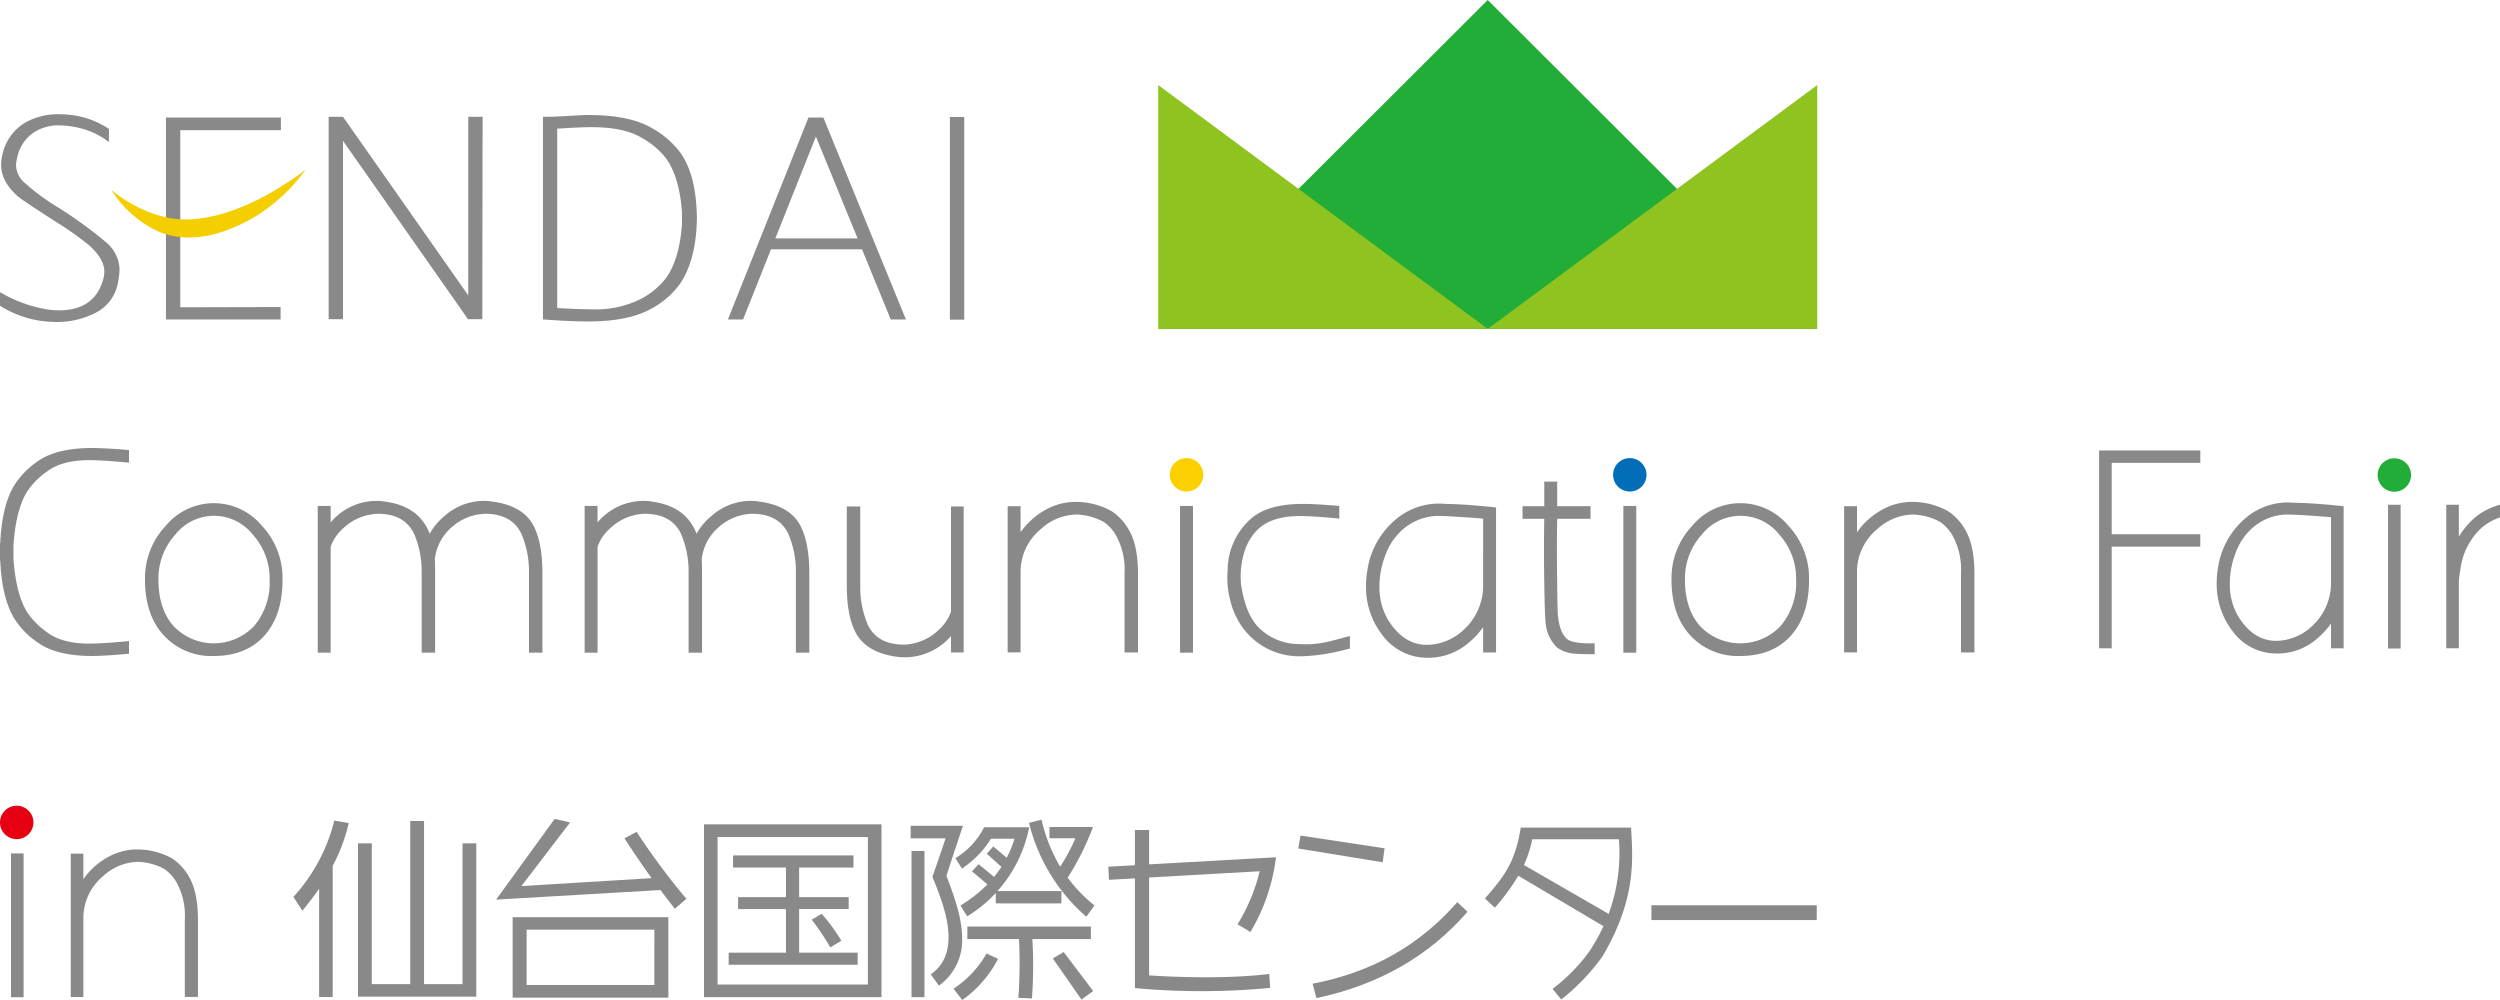 <svg xmlns="http://www.w3.org/2000/svg" width="476.288" height="190.515" viewBox="0 0 476.288 190.515">
  <g id="グループ_18" data-name="グループ 18" transform="translate(-553.833 -191.311)">
    <g id="グループ_6" data-name="グループ 6" transform="translate(553.833 344.816)">
      <g id="グループ_3" data-name="グループ 3" transform="translate(55.896 2.506)">
        <path id="パス_16" data-name="パス 16" d="M610.612,337.792v24.989h-2.588V342.164c-1,1.39-2.032,2.783-3.187,4.174l-1.715-2.624a33.572,33.572,0,0,0,7.8-14.549l2.75.479A33.563,33.563,0,0,1,610.612,337.792Zm4.82,24.923V333.5h2.629v26.832h7.327V329.246h2.626v31.086h7.331V333.5h2.626v29.216h-22.54Z" transform="translate(-603.123 -328.848)" fill="#898989"/>
        <path id="パス_17" data-name="パス 17" d="M671.229,346.017l-2.75-3.578-31.3,1.828,11.152-15.382,2.947.675L642,341.685l24.811-1.511c-1.672-2.305-3.386-4.809-5.177-7.592l2.309-1.233a134.058,134.058,0,0,0,9.479,12.762Zm-30.9,16.934V347.609h29.667v15.342H640.327Zm27-12.957H642.994v10.532h24.332Z" transform="translate(-598.559 -328.885)" fill="#898989"/>
        <path id="パス_18" data-name="パス 18" d="M672.106,362.711V329.8h33.812v32.915H672.106Zm31.224-30.49H674.694v28.1H703.33Zm-26.525,24.327v-2.3h10.912v-8.308H678.6V343.67h9.121v-5.644H677.641v-2.307h22.941v2.307H690.228v5.644h9.441v2.266h-9.441v8.308H701.38v2.3Zm19.357-3.3a43.6,43.6,0,0,0-3.546-5.287l1.913-1.114a34.006,34.006,0,0,1,3.745,5.127Z" transform="translate(-593.878 -328.763)" fill="#898989"/>
        <path id="パス_19" data-name="パス 19" d="M713.64,339.718c1.751,4.53,2.984,8.349,2.984,11.845a10.56,10.56,0,0,1-4.418,9.064l-1.556-2.148c1.675-1.151,3.387-3.179,3.387-7.032,0-3.143-1-6.561-3.068-11.531,0,0,2.03-5.841,2.512-7.353h-6.654v-2.385h9.958S713.757,339.24,713.64,339.718Zm-6.652,23.107V334.989h2.468v27.836Zm9.678.545-1.674-2.148a19.694,19.694,0,0,0,6.295-6.719l2.186,1.033A22,22,0,0,1,716.666,363.37Zm6.65-32.914h6.093a25.691,25.691,0,0,1-6.052,12.165h12.186v2.345h-12.5v-1.988a24.93,24.93,0,0,1-5.457,4.451l-1.277-2.067a26.38,26.38,0,0,0,5.138-4.012l-2.947-2.505,1.276-1.351,2.946,2.422c.519-.636.957-1.269,1.4-1.909l-2.79-2.5,1.234-1.39,2.549,2.148a18.9,18.9,0,0,0,1.476-3.617h-4.465a18.84,18.84,0,0,1-5.533,5.684l-1.237-1.988a14.543,14.543,0,0,0,5.46-5.883Zm6.692,21.308a83.36,83.36,0,0,1-.08,11.314l-2.589-.12a89.966,89.966,0,0,0,.121-11.194h-9.838v-2.387h23.536v2.387Zm10.277-4.255A34.687,34.687,0,0,1,729.37,329.62l2.388-.6a31.117,31.117,0,0,0,3.546,8.944,34.451,34.451,0,0,0,2.906-5.406h-4.939v-2.147h8.286a51.51,51.51,0,0,1-4.818,9.661,28.663,28.663,0,0,0,5.1,5.285Zm-.92,15.78-5.453-7.832,2.069-1.228,5.617,7.43Z" transform="translate(-589.225 -328.866)" fill="#898989"/>
        <path id="パス_20" data-name="パス 20" d="M767.113,350.181l-2.468-1.47a34.417,34.417,0,0,0,4.221-10.1L747.8,339.806v18.642c3.345.24,14.377.8,22.9-.277l.159,2.663a138.552,138.552,0,0,1-25.765.04v-20.91l-4.941.279-.119-2.5,5.06-.279v-6.715H747.8V337.3l24.174-1.352A36.448,36.448,0,0,1,767.113,350.181Z" transform="translate(-584.775 -328.636)" fill="#898989"/>
        <path id="パス_21" data-name="パス 21" d="M788.026,336.777l-16.089-2.624.438-2.464,16.009,2.423ZM775.4,362.656l-.719-2.743c11.074-2.147,20.192-7.115,27.56-15.542l1.952,1.83C796.869,354.625,787.347,360.11,775.4,362.656Z" transform="translate(-580.499 -328.509)" fill="#898989"/>
        <path id="パス_22" data-name="パス 22" d="M831.268,346.218V343.4h31.5v2.821Z" transform="translate(-572.547 -326.94)" fill="#898989"/>
        <path id="パス_23" data-name="パス 23" d="M810.13,330.355c-1.039,6.086-2.559,8.666-6.833,13.5l1.9,1.751a41.866,41.866,0,0,0,4.467-6.084l16.218,9.606a37.077,37.077,0,0,1-2.458,4.465l.007,0a33.456,33.456,0,0,1-7.245,7.478l1.649,2.03a40.674,40.674,0,0,0,7.847-8.189c6.763-11.433,5.689-19.207,5.474-24.563H810.13Zm16.74,16.427-16.135-9.307a22.823,22.823,0,0,0,1.582-4.907h16.506A33.577,33.577,0,0,1,826.871,346.782Z" transform="translate(-576.296 -328.688)" fill="#898989"/>
      </g>
      <g id="グループ_5" data-name="グループ 5">
        <g id="グループ_4" data-name="グループ 4" transform="translate(2.092 8.328)">
          <path id="パス_24" data-name="パス 24" d="M558.082,334.685V362.08h-2.4V334.685Z" transform="translate(-555.678 -333.93)" fill="#898989"/>
          <path id="パス_25" data-name="パス 25" d="M589.952,347.386v14.737h-2.5V347.386a13.257,13.257,0,0,0-1.444-6.848,7.738,7.738,0,0,0-2.453-2.787,10.8,10.8,0,0,0-3.942-1.273,5.946,5.946,0,0,0-1.057-.094,10.023,10.023,0,0,0-6.635,2.69,10.367,10.367,0,0,0-3.8,8.125v14.925h-2.4v-27.3h2.4v4.865a13.753,13.753,0,0,1,4.5-4.11,11.373,11.373,0,0,1,5.745-1.559,14.759,14.759,0,0,1,1.682.094,13.731,13.731,0,0,1,5,1.631,10.023,10.023,0,0,1,3.172,3.424Q589.951,342.1,589.952,347.386Z" transform="translate(-554.332 -334.019)" fill="#898989"/>
        </g>
        <path id="パス_26" data-name="パス 26" d="M560.2,329.852a3.183,3.183,0,1,1-3.182-3.177A3.179,3.179,0,0,1,560.2,329.852Z" transform="translate(-553.833 -326.675)" fill="#e60012"/>
      </g>
    </g>
    <g id="グループ_12" data-name="グループ 12" transform="translate(553.833 276.663)">
      <g id="グループ_8" data-name="グループ 8" transform="translate(399.91 0.469)">
        <g id="グループ_7" data-name="グループ 7">
          <path id="パス_27" data-name="パス 27" d="M908.884,282.952h16.874v2.362H908.884V304.68h-2.4V266.99h19.277v2.36H908.884Z" transform="translate(-906.481 -266.99)" fill="#898989"/>
          <path id="パス_28" data-name="パス 28" d="M950.419,276.444v27.063h-2.4v-4.724a14.915,14.915,0,0,1-2.6,2.835,11.437,11.437,0,0,1-7.644,2.882,10.328,10.328,0,0,1-8.509-4.253,14.623,14.623,0,0,1-3.029-9.211,16.557,16.557,0,0,1,.24-2.785,15.265,15.265,0,0,1,5.144-9.448A12.393,12.393,0,0,1,941,275.782Q944.793,275.828,950.419,276.444Zm-2.4,14.216V278.521q-6.2-.473-7.547-.473a10.105,10.105,0,0,0-7.548,2.645,11.464,11.464,0,0,0-3.125,4.771,15.842,15.842,0,0,0-1.058,5.669,11.919,11.919,0,0,0,1.539,6.187q2.885,4.768,7.308,4.769a10.112,10.112,0,0,0,6.634-2.645A11.172,11.172,0,0,0,948.015,290.66Z" transform="translate(-903.833 -265.817)" fill="#898989"/>
          <path id="パス_29" data-name="パス 29" d="M957.426,276.11V303.5h-2.4V276.11Z" transform="translate(-899.975 -265.768)" fill="#898989"/>
          <path id="パス_30" data-name="パス 30" d="M975.043,276.11v2.409a11.112,11.112,0,0,0-3.51,1.983,12.9,12.9,0,0,0-4.038,7.982,18.323,18.323,0,0,0-.29,2.126v12.847h-2.4V276.11h2.4V282.2a15.1,15.1,0,0,1,2.984-3.59A12.494,12.494,0,0,1,975.043,276.11Z" transform="translate(-898.665 -265.768)" fill="#898989"/>
        </g>
        <path id="パス_31" data-name="パス 31" d="M959.643,271.484a3.184,3.184,0,1,1-3.184-3.178A3.181,3.181,0,0,1,959.643,271.484Z" transform="translate(-900.21 -266.814)" fill="#22ac38"/>
      </g>
      <g id="グループ_11" data-name="グループ 11" transform="translate(0 0)">
        <g id="グループ_10" data-name="グループ 10">
          <g id="グループ_9" data-name="グループ 9">
            <path id="パス_32" data-name="パス 32" d="M558.857,275.108q-2.021,3.468-2.464,10.073v2.411q.444,6.556,2.464,10.025a14.552,14.552,0,0,0,4.013,4.121q2.834,2.1,7.956,2.1,2.613,0,7.586-.482v2.41q-4.63.434-7.043.434-6.8,0-10.393-2.6a15.242,15.242,0,0,1-4.531-4.722q-2.267-3.906-2.563-10.847h-.048V284.7h.048q.3-6.942,2.563-10.846a15.946,15.946,0,0,1,4.531-4.723q3.593-2.555,10.393-2.555,2.415,0,7.043.386v2.411q-4.976-.483-7.586-.482-5.123,0-7.98,2.119A14.367,14.367,0,0,0,558.857,275.108Z" transform="translate(-553.833 -266.576)" fill="#898989"/>
            <path id="パス_33" data-name="パス 33" d="M600.459,280.133A14.65,14.65,0,0,1,604.4,290.4q0,6.843-3.472,10.7t-9.629,3.856a12.3,12.3,0,0,1-9.508-3.9q-3.6-3.9-3.6-10.653a14.6,14.6,0,0,1,3.966-10.266,11.9,11.9,0,0,1,18.3,0Zm-1.479,19.112a12.766,12.766,0,0,0,2.955-8.845,12.428,12.428,0,0,0-3.2-8.556,9.4,9.4,0,0,0-14.779,0,12.419,12.419,0,0,0-3.2,8.556q0,5.639,2.906,8.893a10.59,10.59,0,0,0,15.319-.048Z" transform="translate(-550.568 -265.334)" fill="#898989"/>
            <path id="パス_34" data-name="パス 34" d="M650.02,289.246v15.136h-2.562V289.15a18.251,18.251,0,0,0-1.429-7.377q-1.822-3.855-6.945-3.855a10.025,10.025,0,0,0-6.552,2.747,9.425,9.425,0,0,0-3.005,5.833q.049,1.01.049,2.748v15.136h-2.559V289.15a18.209,18.209,0,0,0-1.431-7.377q-1.822-3.855-6.945-3.855a10.013,10.013,0,0,0-6.551,2.751,8.229,8.229,0,0,0-2.413,3.526v20.187h-2.463V276.423h2.463v3.136a11.43,11.43,0,0,1,8.767-4.1,9.832,9.832,0,0,1,1.676.145q6.452.915,8.424,6.121A11.466,11.466,0,0,1,631.3,278.4a11.318,11.318,0,0,1,7.588-2.94,9.808,9.808,0,0,1,1.674.145q5.715.772,7.734,4.531Q650.02,283.414,650.02,289.246Z" transform="translate(-546.679 -265.386)" fill="#898989"/>
            <path id="パス_35" data-name="パス 35" d="M694.856,289.246v15.136H692.3V289.15a18.207,18.207,0,0,0-1.43-7.377q-1.824-3.855-6.945-3.855a10.027,10.027,0,0,0-6.552,2.747,9.436,9.436,0,0,0-3.005,5.833q.049,1.01.051,2.748v15.136h-2.563V289.15a18.248,18.248,0,0,0-1.428-7.377q-1.824-3.855-6.945-3.855a10.012,10.012,0,0,0-6.552,2.751,8.261,8.261,0,0,0-2.414,3.526v20.187H652.05V276.423h2.462v3.136a11.433,11.433,0,0,1,8.769-4.1,9.827,9.827,0,0,1,1.674.145q6.452.915,8.424,6.121a11.494,11.494,0,0,1,2.759-3.326,11.312,11.312,0,0,1,7.585-2.94,9.854,9.854,0,0,1,1.676.145q5.712.772,7.732,4.531Q694.856,283.414,694.856,289.246Z" transform="translate(-540.67 -265.386)" fill="#898989"/>
            <path id="パス_36" data-name="パス 36" d="M718.361,276.4v27.812h-2.415v-3.133a11.583,11.583,0,0,1-8.767,4.048,13.507,13.507,0,0,1-1.625-.1q-5.716-.822-7.735-4.529-1.723-3.232-1.724-9.014V276.4h2.562v15.135a18.253,18.253,0,0,0,1.428,7.375q1.824,3.81,6.9,3.807a9.931,9.931,0,0,0,6.5-2.7,8.573,8.573,0,0,0,2.461-3.566V276.4Z" transform="translate(-534.767 -265.26)" fill="#898989"/>
            <path id="パス_37" data-name="パス 37" d="M747.95,289.271v15.039h-2.563V289.271a13.516,13.516,0,0,0-1.478-6.99,7.918,7.918,0,0,0-2.512-2.844,11.1,11.1,0,0,0-4.038-1.3,6.26,6.26,0,0,0-1.084-.1,10.285,10.285,0,0,0-6.8,2.748,10.556,10.556,0,0,0-3.894,8.291v15.232h-2.461V276.45h2.461v4.964a14.084,14.084,0,0,1,4.606-4.192,11.672,11.672,0,0,1,5.888-1.592,15.3,15.3,0,0,1,1.725.1,14.035,14.035,0,0,1,5.121,1.665,10.216,10.216,0,0,1,3.251,3.494Q747.95,283.873,747.95,289.271Z" transform="translate(-531.145 -265.363)" fill="#898989"/>
            <path id="パス_38" data-name="パス 38" d="M754.545,276.309v27.959h-2.463V276.309Z" transform="translate(-527.264 -265.272)" fill="#898989"/>
            <path id="パス_39" data-name="パス 39" d="M783.374,302.914a2.734,2.734,0,0,0,.051.578,41.407,41.407,0,0,1-6.4,1.3q-1.381.145-2.613.193a13.413,13.413,0,0,1-9.26-3.085q-4.384-3.712-5.074-10.41c-.033-.484-.049-.821-.049-1.014v-1.06q.049-.532.049-.722a13.168,13.168,0,0,1,4.532-9.979q3.2-2.745,9.8-2.748,2.416,0,6.948.386v2.411q-4.93-.48-7.489-.482-5.271,0-7.881,2.41-3.053,2.795-3.4,8.292a12.135,12.135,0,0,0,0,1.59,6.566,6.566,0,0,0,.147,1.3q.934,5.688,3.745,8.1a11,11,0,0,0,7.388,2.7,18.12,18.12,0,0,0,5.42-.481q.886-.19,4.087-1.06Z" transform="translate(-526.199 -265.317)" fill="#898989"/>
            <path id="パス_40" data-name="パス 40" d="M808.1,276.651V304.27h-2.464v-4.821a15.191,15.191,0,0,1-2.658,2.892,11.744,11.744,0,0,1-7.834,2.94,10.6,10.6,0,0,1-8.719-4.338,14.887,14.887,0,0,1-3.1-9.4,16.88,16.88,0,0,1,.246-2.844,15.562,15.562,0,0,1,5.271-9.643,12.737,12.737,0,0,1,9.606-3.085Q802.331,276.023,808.1,276.651Zm-2.464,14.506V278.77q-6.354-.48-7.732-.482a10.372,10.372,0,0,0-7.735,2.7,11.739,11.739,0,0,0-3.2,4.869,16.147,16.147,0,0,0-1.083,5.785,12.139,12.139,0,0,0,1.576,6.314q2.955,4.867,7.487,4.867a10.382,10.382,0,0,0,6.8-2.7A11.389,11.389,0,0,0,805.632,291.157Z" transform="translate(-523.077 -265.322)" fill="#898989"/>
            <path id="パス_41" data-name="パス 41" d="M823.365,303.03V305.1q-2.909,0-3.745-.1a6.243,6.243,0,0,1-3.4-1.158,7.353,7.353,0,0,1-2.216-4.867q-.148-1.349-.246-7.521-.1-6.071,0-12.146H809.62v-2.409h4.139v-4.677h2.462v4.677h6.354v2.409h-6.354q-.1,5.977,0,12,.049,5.593.149,6.507.342,3.183,1.725,4.387Q819.226,303.128,823.365,303.03Z" transform="translate(-519.553 -265.818)" fill="#898989"/>
            <path id="パス_42" data-name="パス 42" d="M829.019,276.309v27.959h-2.462V276.309Z" transform="translate(-517.283 -265.272)" fill="#898989"/>
            <path id="パス_43" data-name="パス 43" d="M856.909,280.133a14.647,14.647,0,0,1,3.942,10.266q0,6.843-3.475,10.7t-9.63,3.856a12.308,12.308,0,0,1-9.506-3.9q-3.6-3.9-3.595-10.653a14.6,14.6,0,0,1,3.963-10.266,11.9,11.9,0,0,1,18.3,0Zm-1.479,19.112a12.762,12.762,0,0,0,2.958-8.845,12.43,12.43,0,0,0-3.2-8.556,9.4,9.4,0,0,0-14.779,0,12.43,12.43,0,0,0-3.2,8.556q0,5.639,2.906,8.893a10.59,10.59,0,0,0,15.319-.048Z" transform="translate(-516.199 -265.334)" fill="#898989"/>
            <path id="パス_44" data-name="パス 44" d="M888.471,289.271v15.039h-2.563V289.271a13.517,13.517,0,0,0-1.478-6.99,7.92,7.92,0,0,0-2.512-2.844,11.1,11.1,0,0,0-4.038-1.3,6.268,6.268,0,0,0-1.084-.1,10.286,10.286,0,0,0-6.8,2.748,10.556,10.556,0,0,0-3.894,8.291v15.232h-2.461V276.45H866.1v4.964a14.084,14.084,0,0,1,4.606-4.192,11.672,11.672,0,0,1,5.888-1.592,15.311,15.311,0,0,1,1.725.1,14.054,14.054,0,0,1,5.121,1.665,10.217,10.217,0,0,1,3.251,3.494Q888.469,283.873,888.471,289.271Z" transform="translate(-512.312 -265.363)" fill="#898989"/>
          </g>
        </g>
        <path id="パス_45" data-name="パス 45" d="M756.729,271.453a3.184,3.184,0,1,1-3.186-3.18A3.182,3.182,0,0,1,756.729,271.453Z" transform="translate(-527.495 -266.349)" fill="#fdd000"/>
        <path id="パス_46" data-name="パス 46" d="M831.2,271.453a3.184,3.184,0,1,1-3.183-3.18A3.181,3.181,0,0,1,831.2,271.453Z" transform="translate(-517.514 -266.349)" fill="#036eb8"/>
      </g>
    </g>
    <g id="グループ_17" data-name="グループ 17" transform="translate(553.833 191.311)">
      <g id="グループ_14" data-name="グループ 14" transform="translate(220.659)">
        <path id="パス_47" data-name="パス 47" d="M811.194,191.311l-.281.28-62.5,62.379h125.56Z" transform="translate(-748.414 -191.311)" fill="#22ac38" style="mix-blend-mode: multiply;isolation: isolate"/>
        <path id="パス_48" data-name="パス 48" d="M803.775,252.055h62.78V205.6Z" transform="translate(-740.995 -189.396)" fill="#8fc31f" style="mix-blend-mode: multiply;isolation: isolate"/>
        <g id="グループ_13" data-name="グループ 13" transform="translate(0 16.202)">
          <path id="パス_49" data-name="パス 49" d="M811.194,252.055h-62.78V205.6Z" transform="translate(-748.414 -205.598)" fill="#8fc31f" style="mix-blend-mode: multiply;isolation: isolate"/>
        </g>
      </g>
      <g id="グループ_16" data-name="グループ 16" transform="translate(0 21.766)">
        <path id="パス_50" data-name="パス 50" d="M564.428,250.079a20.082,20.082,0,0,1-10.6-3.086v-2.6a26.036,26.036,0,0,0,8.63,3.23,15.118,15.118,0,0,0,2.621.24q6.989,0,8.52-6.314a5.273,5.273,0,0,0,.108-1.061q0-2.458-3-5.109a63.729,63.729,0,0,0-6.39-4.483q-6.117-3.951-6.936-4.627-3.334-2.844-3.333-6.171a7.583,7.583,0,0,1,.22-1.783,9.376,9.376,0,0,1,4.369-6.218,12.673,12.673,0,0,1,6.5-1.591,19.425,19.425,0,0,1,3.276.289,16.578,16.578,0,0,1,6.174,2.506v2.507a14.79,14.79,0,0,0-6.61-2.892,15.348,15.348,0,0,0-2.84-.29,8.574,8.574,0,0,0-4.477,1.109,7.458,7.458,0,0,0-3.549,5.061,6.18,6.18,0,0,0-.22,1.495,4.628,4.628,0,0,0,1.584,3.23,42.431,42.431,0,0,0,6.17,4.579,80.728,80.728,0,0,1,9.45,6.844,7.033,7.033,0,0,1,2.512,5.062,12.968,12.968,0,0,1-.272,2.409,7.957,7.957,0,0,1-4.043,5.785A15.922,15.922,0,0,1,564.428,250.079Z" transform="translate(-553.833 -210.505)" fill="#898989"/>
        <path id="パス_51" data-name="パス 51" d="M638.376,210.93l-.054,38.562h-2.731l-23.812-33.983v33.983h-2.731V210.93h2.731l23.867,34.031V210.93Z" transform="translate(-546.433 -210.448)" fill="#898989"/>
        <path id="パス_52" data-name="パス 52" d="M674.376,230.3c0,.354-.02.9-.056,1.639q-.384,6.651-3.06,10.7a15.909,15.909,0,0,1-5.353,4.773q-4.421,2.555-12.178,2.554-3.55,0-8.63-.386h-.052V210.97h.818q1.257,0,4.1-.169t3.768-.169q7.92,0,12.178,2.555a17.158,17.158,0,0,1,5.353,4.676q2.732,3.906,3.06,10.8C674.356,229.4,674.376,229.947,674.376,230.3Zm-2.841,0v-1.205q-.49-6.506-2.9-10.026a14.976,14.976,0,0,0-4.7-4.05q-3.385-2.072-9.612-2.072-2.13,0-6.555.289v34.176q4.426.242,6.555.24a19.1,19.1,0,0,0,9.557-2.073,14.462,14.462,0,0,0,4.7-4q2.458-3.518,2.951-10.075Z" transform="translate(-541.608 -210.488)" fill="#898989"/>
        <path id="パス_53" data-name="パス 53" d="M716.146,210.972v38.611h-2.731V210.972Z" transform="translate(-532.446 -210.442)" fill="#898989"/>
        <path id="パス_54" data-name="パス 54" d="M694.307,211.057h-2.84l-15.347,38.466h2.893l5.315-13.352,17.35,0,5.463,13.357h2.894Zm-9.147,23.026,7.726-19.41,7.942,19.411Z" transform="translate(-537.444 -210.431)" fill="#898989"/>
        <g id="グループ_15" data-name="グループ 15" transform="translate(21.19 0.626)">
          <path id="パス_55" data-name="パス 55" d="M584.444,247.208l19.114-.048v2.362H581.712V211.057h21.9v2.411h-19.17Z" transform="translate(-571.287 -211.057)" fill="#898989"/>
          <path id="パス_56" data-name="パス 56" d="M572.519,223.643s7,6.238,15.442,5.621,16.548-5.667,21.56-9.416A33.529,33.529,0,0,1,600,228.724c-5.4,3.176-11.878,5.366-18.091,3.038A20.857,20.857,0,0,1,572.519,223.643Z" transform="translate(-572.519 -209.879)" fill="#f5ce00"/>
        </g>
      </g>
    </g>
  </g>
</svg>
